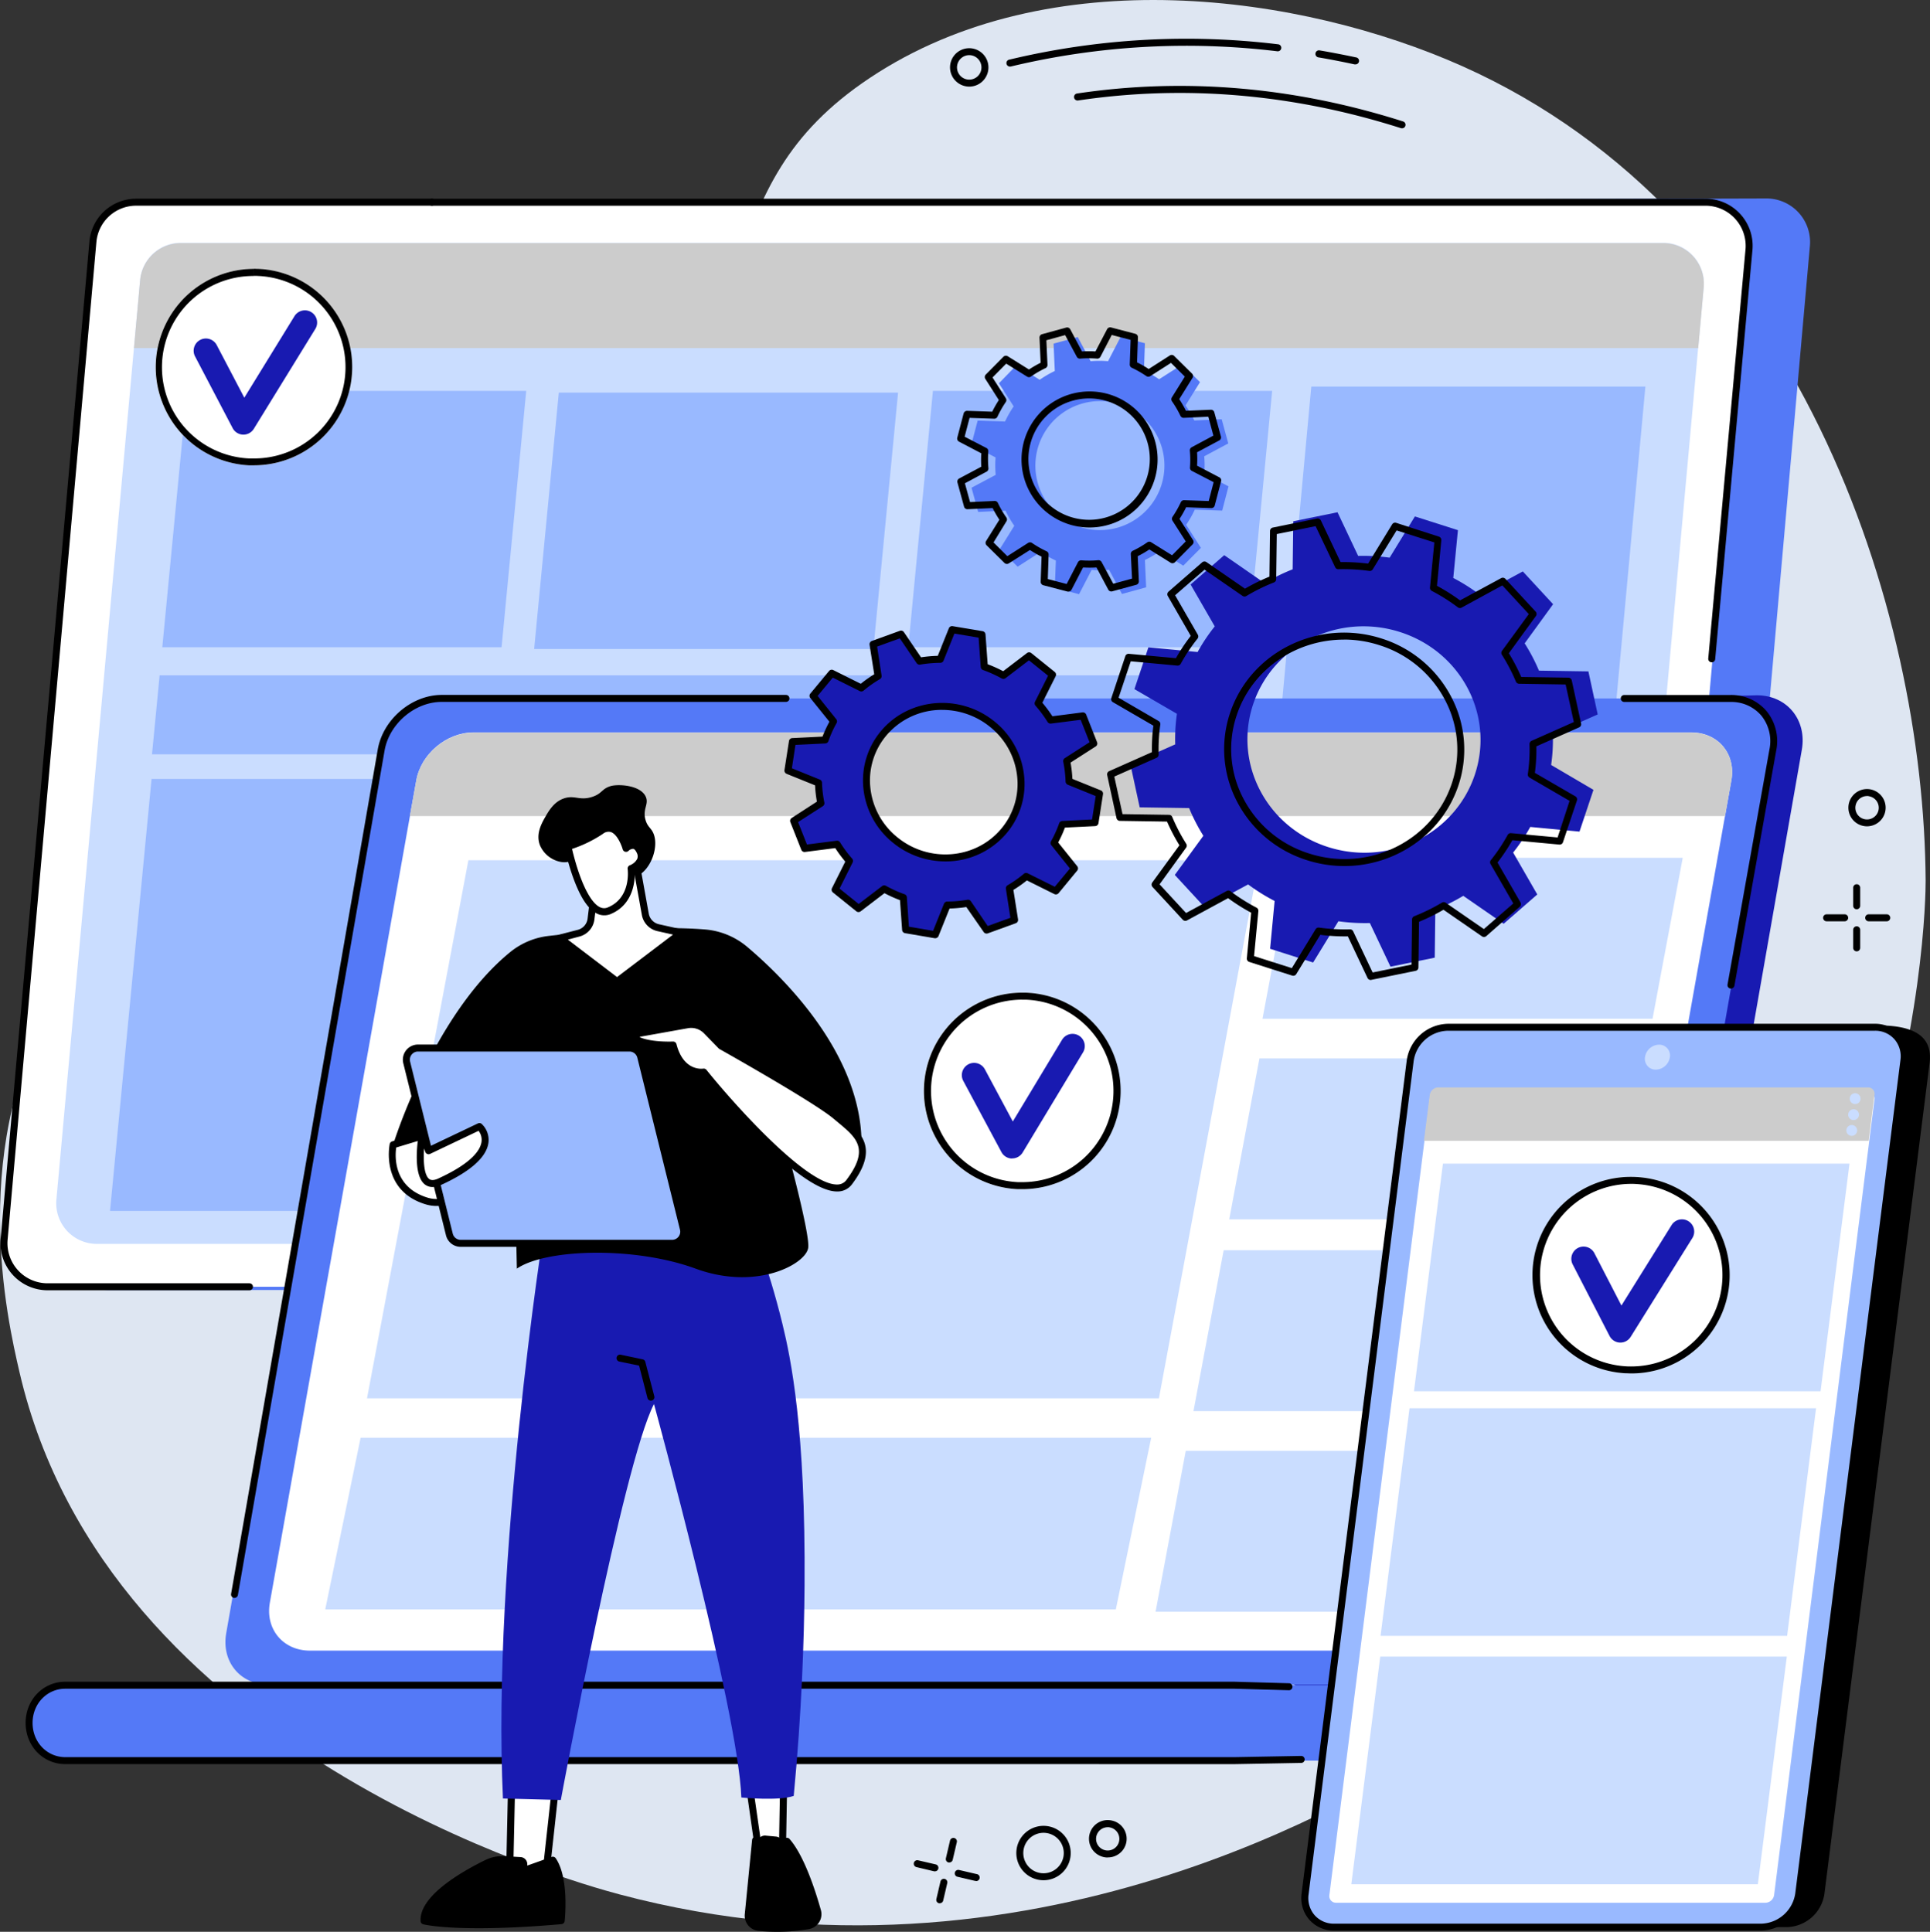 <svg xmlns="http://www.w3.org/2000/svg" viewBox="0 0 828.87 829.78"><rect x="0" y="0" width="828.87" height="829.78" fill="#333333" stroke="none"/><g id="Layer_2" data-name="Layer 2"><g id="Illustration"><g id="Cross-platform_development" data-name="Cross-platform development"><path d="M617,751.34C824.28,621.77,827.07,388.89,827,378.22,826.27,261.53,772.7,93,627.94,28.39c-68.61-30.6-177.07-46.45-254.39,5.09C301.35,81.6,332.64,137.6,253,233.71,161.24,344.4,87.46,329.45,26,426.13-14.68,490,3.24,567.27,8.38,589.43,46.07,752,243.87,807.81,266.06,813.71,442.18,860.56,587.14,770,617,751.34Z" fill="#dee6f2"/><path d="M211.55,86.85l547.08-1.6a18.73,18.73,0,0,1,18.66,20.4L739,537.12a18.73,18.73,0,0,1-18.66,17.08l-673.89-.1c-11,0-19.75-10.42-18.77-21.38L66,103.92c.86-9.66,8.65-18.12,18.35-18.12l127.22,1Z" fill="#5479f7"/><path d="M185.47,86.85h547a18.73,18.73,0,0,1,18.66,20.39L713,535.64a18.74,18.74,0,0,1-18.66,17.08H20.44a18.74,18.74,0,0,1-18.67-20.4l38.12-428.4A18.74,18.74,0,0,1,58.55,86.85Z" fill="#fff"/><path d="M107.13,554.22H20.44a20.25,20.25,0,0,1-20.16-22L38.4,103.79A20.13,20.13,0,0,1,58.55,85.35H185.47a1.5,1.5,0,0,1,0,3H58.55a17.13,17.13,0,0,0-17.16,15.71L3.27,532.46a17.23,17.23,0,0,0,17.17,18.76h86.69a1.5,1.5,0,0,1,0,3Z"/><path d="M735.1,284.49H735a1.51,1.51,0,0,1-1.36-1.63l16-175.74a17.25,17.25,0,0,0-17.17-18.76h-547a1.5,1.5,0,0,1,0-3h547a20.22,20.22,0,0,1,20.15,22l-16,175.74A1.5,1.5,0,0,1,735.1,284.49Z"/><path d="M197.63,104.3H714.08a17.45,17.45,0,0,1,17.62,18.82l-36,395.42a17.53,17.53,0,0,1-17.62,15.76H41.82A17.45,17.45,0,0,1,24.2,515.47l36-395.41A17.53,17.53,0,0,1,77.81,104.3Z" fill="#caddff"/><path d="M729.33,149.5l2.37-26.19a17.5,17.5,0,0,0-17.62-18.88H77.81a17.58,17.58,0,0,0-17.62,15.82L57.53,149.5Z" fill="#ccc"/><polygon points="215.41 278.01 69.7 278.01 80.3 167.89 226 167.89 215.41 278.01" fill="#99b9ff"/><polygon points="375.1 278.77 229.4 278.77 239.99 168.64 385.69 168.64 375.1 278.77" fill="#99b9ff"/><polygon points="535.77 278.01 390.07 278.01 400.66 167.89 546.36 167.89 535.77 278.01" fill="#99b9ff"/><polygon points="513.32 520.14 47.25 520.14 65.09 334.6 531.17 334.6 513.32 520.14" fill="#99b9ff"/><polygon points="531.36 324.02 65.28 324.02 68.55 290.08 534.62 290.08 531.36 324.02" fill="#99b9ff"/><polygon points="673.76 521.05 530.28 521.05 563.16 166.05 706.64 166.05 673.76 521.05" fill="#99b9ff"/><path d="M535.38,707.33c-12.77-10.44-26.19-20.17-39.92-29.45-27.88-18.84-57.25-35.68-86.95-52-15.62-8.58-31.83-16.35-47.84-24.34s-32.26-16-48.41-23.95Q290.12,566.67,268,555.73c-33.49-113.22-69.86-241.58-62.64-241.58l549.13-15.5c12.93,0,21.6,10.51,19.33,23.44L707.28,701.52C705,714.45,692.65,725,679.72,725H557.52C550.32,718.89,542.67,713.28,535.38,707.33Z" fill="#181ab1"/><path d="M189.69,300H743.11c12.21,0,20.38,9.91,18.23,22.12L694.8,701.52c-2.14,12.21-13.78,22.12-26,22.12H115.39c-12.22,0-20.38-9.91-18.24-22.12l66.54-379.43C165.84,309.88,177.48,300,189.69,300Z" fill="#5479f7"/><path d="M743.4,424.62a1.18,1.18,0,0,1-.26,0,1.5,1.5,0,0,1-1.22-1.74l18-101a17.45,17.45,0,0,0-3.51-14.53,16.88,16.88,0,0,0-13.25-5.83H697.57a1.5,1.5,0,0,1,0-3h45.54a19.86,19.86,0,0,1,15.55,6.9,20.38,20.38,0,0,1,4.16,17l-17.94,101A1.5,1.5,0,0,1,743.4,424.62Z"/><path d="M100.73,686.36a1.18,1.18,0,0,1-.26,0,1.5,1.5,0,0,1-1.22-1.73l63-362.78c2.26-12.88,14.58-23.36,27.47-23.36H337.54a1.5,1.5,0,0,1,0,3H189.69c-11.5,0-22.5,9.37-24.52,20.88l-63,362.77A1.5,1.5,0,0,1,100.73,686.36Z"/><path d="M28.05,723.86h643.6c8.58,0,15.55,7.09,15.55,16.2s-7,16.19-15.55,16.19H28.05c-8.59,0-15.56-7.07-15.56-16.19S19.46,723.86,28.05,723.86Z" fill="#5479f7"/><path d="M452.56,757.75H28.05C18.49,757.75,11,750,11,740.06s7.5-17.7,17.06-17.7H530.23l23.33.66a1.5,1.5,0,0,1,0,3h0l-23.29-.65H28.05c-7.88,0-14.06,6.45-14.06,14.7s6.18,14.69,14.06,14.69H530.23l28.58-.52h0a1.5,1.5,0,0,1,1.5,1.48,1.48,1.48,0,0,1-1.47,1.52l-28.6.52Z"/><path d="M203.33,314.6h523c11.54,0,19.26,9.22,17.23,20.59L680.7,688.42c-2,11.37-13,20.59-24.57,20.59h-523c-11.54,0-19.26-9.22-17.24-20.59l62.89-353.23C180.79,323.82,191.79,314.6,203.33,314.6Z" fill="#fff"/><path d="M740.86,350.54l2.73-15.31c2-11.37-5.69-20.56-17.23-20.56h-523c-11.54,0-22.54,9.19-24.57,20.56L176,350.54Z" fill="#ccc"/><polygon points="497.72 600.63 157.62 600.63 201.16 369.5 540.76 369.5 497.72 600.63" fill="#caddff"/><polygon points="479.21 691.3 139.68 691.3 154.87 617.57 494.4 617.57 479.21 691.3" fill="#caddff"/><polygon points="709.71 437.59 542.2 437.59 555.18 368.47 722.68 368.47 709.71 437.59" fill="#caddff"/><polygon points="695.42 523.75 527.91 523.75 540.89 454.63 708.39 454.63 695.42 523.75" fill="#caddff"/><polygon points="680.07 606.13 512.56 606.13 525.53 537.01 693.04 537.01 680.07 606.13" fill="#caddff"/><polygon points="663.78 692.3 496.28 692.3 509.25 623.17 676.75 623.17 663.78 692.3" fill="#caddff"/><path d="M767.41,827.77H584a12.31,12.31,0,0,1-12.51-14.26l45.16-356.77a16.71,16.71,0,0,1,16.12-14.27l174.2-2c20,0,22.71,8.42,21.71,16.3L783.53,813.51A16.7,16.7,0,0,1,767.41,827.77Z"/><path d="M756.38,827.77H573a12.34,12.34,0,0,1-12.5-14.31l45.16-357.9a16.71,16.71,0,0,1,16.11-14.31H805.15a12.35,12.35,0,0,1,12.51,14.31l-45.17,357.9A16.71,16.71,0,0,1,756.38,827.77Z" fill="#99b9ff"/><path d="M711.15,459.45a4.62,4.62,0,0,1-4.68-5.36,6.25,6.25,0,0,1,6-5.36,4.63,4.63,0,0,1,4.69,5.36A6.27,6.27,0,0,1,711.15,459.45Z" fill="#caddff"/><path d="M570.92,814,614,472.22a3.86,3.86,0,0,1,3.72-3.31H802.15a2.85,2.85,0,0,1,2.89,3.31L761.92,814a3.86,3.86,0,0,1-3.72,3.3H573.8A2.85,2.85,0,0,1,570.92,814Z" fill="#fff"/><path d="M802.54,490l2.5-19.7a2.78,2.78,0,0,0-2.89-3.22H617.76a3.78,3.78,0,0,0-3.72,3.22l-2.5,19.7Z" fill="#ccc"/><circle cx="796.72" cy="471.91" r="2.33" fill="#caddff"/><circle cx="796.05" cy="478.79" r="2.33" fill="#caddff"/><circle cx="795.27" cy="485.56" r="2.33" fill="#caddff"/><polygon points="781.87 597.6 607.26 597.6 619.69 499.81 794.3 499.81 781.87 597.6" fill="#caddff"/><polygon points="767.51 702.67 592.9 702.67 605.34 604.89 779.94 604.89 767.51 702.67" fill="#caddff"/><polygon points="754.94 809.35 580.34 809.35 592.77 711.57 767.38 711.57 754.94 809.35" fill="#caddff"/><path d="M756.38,829.27H573a14,14,0,0,1-10.68-4.66A14.15,14.15,0,0,1,559,813.28l45.16-357.91a18.28,18.28,0,0,1,17.6-15.62H805.15a14,14,0,0,1,10.68,4.66,14.16,14.16,0,0,1,3.31,11.34L774,813.65A18.27,18.27,0,0,1,756.38,829.27ZM581.28,648.54l1.48.19L562,813.65a11.22,11.22,0,0,0,2.59,9,11,11,0,0,0,8.43,3.64H756.38a15.21,15.21,0,0,0,14.63-13l45.16-357.91a11.22,11.22,0,0,0-2.59-9,11,11,0,0,0-8.43-3.64H621.74a15.19,15.19,0,0,0-14.62,13l-24.36,193Z"/><polygon points="321.63 765.67 326.16 797.46 335.96 797.46 336.51 766.2 321.63 765.67" fill="#fff"/><path d="M336,799h-9.8a1.51,1.51,0,0,1-1.49-1.29l-4.52-31.79a1.48,1.48,0,0,1,.36-1.21,1.52,1.52,0,0,1,1.17-.5l14.88.53a1.49,1.49,0,0,1,1.45,1.52l-.55,31.27A1.49,1.49,0,0,1,336,799Zm-8.5-3h7l.49-28.32-11.61-.41Z"/><path d="M325.77,827.86a78.49,78.49,0,0,0,21.31-.72,5,5,0,0,0,4-6.29c-2.24-8-7.08-23.08-13.16-30l-1.33,3.88-2.13-3.54a1.75,1.75,0,0,0-1.36-.86l-4.41-.41a1.77,1.77,0,0,0-1.92,1.46l-.59,3.35-1.68-4.32-3.14,31.94A5,5,0,0,0,325.77,827.86Z"/><path d="M333.78,829.78a78.46,78.46,0,0,1-8.17-.43,6.52,6.52,0,0,1-5.76-7.11L323,790.31a1.5,1.5,0,0,1,2.85-.49,3.28,3.28,0,0,1,3-1.35l4.41.41a3.26,3.26,0,0,1,2.51,1.58l.46.77.29-.83a1.5,1.5,0,0,1,2.54-.51c6.24,7.06,11.13,22.17,13.48,30.56a6.5,6.5,0,0,1-5.17,8.17A80.1,80.1,0,0,1,333.78,829.78Zm-8.35-33.7-2.6,26.46a3.51,3.51,0,0,0,3.1,3.83h0a77.18,77.18,0,0,0,20.89-.7,3.51,3.51,0,0,0,2.8-4.41c-2.07-7.36-6.12-20-11.2-27.27l-.43,1.27a1.5,1.5,0,0,1-2.71.28L333.16,792a.3.3,0,0,0-.22-.14l-4.41-.41a.26.26,0,0,0-.3.23l-.59,3.35a1.5,1.5,0,0,1-1.33,1.23A1.48,1.48,0,0,1,325.43,796.08Z"/><path d="M336.91,824.35A55.46,55.46,0,0,1,324.57,823a1.5,1.5,0,0,1,.73-2.91c.11,0,11.51,2.8,22.17,0a1.51,1.51,0,1,1,.77,2.91A45.05,45.05,0,0,1,336.91,824.35Z"/><path d="M340.86,811.92H330.35a1.5,1.5,0,0,1,0-3h10.51a1.5,1.5,0,0,1,0,3Z"/><polygon points="238.47 768.51 234.4 805.56 218.81 808.83 219.76 765.38 238.47 768.51" fill="#fff"/><path d="M218.81,810.33a1.48,1.48,0,0,1-1-.35,1.5,1.5,0,0,1-.54-1.19l.95-43.44A1.49,1.49,0,0,1,220,763.9L238.72,767a1.5,1.5,0,0,1,1.24,1.64l-4.07,37.06a1.51,1.51,0,0,1-1.19,1.3l-15.58,3.26A1.15,1.15,0,0,1,218.81,810.33Zm2.41-43.18L220.35,807,233,804.32l3.81-34.57Z"/><path d="M241,825s2-17.83-3.59-26l-12.46,4.44v-2.67a1.57,1.57,0,0,0-1.4-1.61l-7-.39a15,15,0,0,0-7.55,1.55c-8.33,4.09-27.5,14.65-26.89,24.77C182.13,825.11,197.22,828.85,241,825Z"/><path d="M205.61,828.25c-16.77,0-23.44-1.58-23.85-1.69a1.49,1.49,0,0,1-1.13-1.36c-.64-10.63,17.1-21,27.73-26.21a16.66,16.66,0,0,1,8.29-1.7l7,.4a3.05,3.05,0,0,1,2.81,3.1v.54l10.46-3.72a1.5,1.5,0,0,1,1.74.56c5.83,8.5,3.93,26.23,3.85,27a1.5,1.5,0,0,1-1.36,1.32C226.1,827.81,214.45,828.25,205.61,828.25Zm-22-4.37c4.24.72,20.48,2.77,55.93-.28.3-3.88.89-16.08-2.84-22.76l-11.33,4a1.52,1.52,0,0,1-1.37-.19,1.48,1.48,0,0,1-.63-1.22v-2.67a.2.2,0,0,0,0-.13l-6.89-.38a13.7,13.7,0,0,0-6.8,1.4C194,809.42,184.4,817.61,183.66,823.88ZM241,825h0Z"/><path d="M219.74,822.75a187,187,0,0,1-33.1-2.87,1.5,1.5,0,0,1,.6-2.94,183.93,183.93,0,0,0,50.9,1.8,1.5,1.5,0,1,1,.35,3A163.83,163.83,0,0,1,219.74,822.75Z"/><path d="M204.92,813.34a1.48,1.48,0,0,1-1.22-.62,1.5,1.5,0,0,1,.34-2.09l12-8.64a1.5,1.5,0,0,1,1.75,2.44l-12,8.63A1.48,1.48,0,0,1,204.92,813.34Z"/><path d="M233.61,528.09S211.25,670.22,216,772.52l24.86.64s26.66-144.26,40-170.07c0,0,36.13,131.53,37.53,169,0,0,16.08,1.61,22.49-.69,3.44-36.13,4.48-66.87,4.65-90.35.49-67.19-5.93-97.71-9.45-112.19-3.23-13.3-6.7-24.1-9.23-31.41l-8.46-24.13Z" fill="#181ab1"/><path d="M279.52,601.62a1.49,1.49,0,0,1-1.45-1.13l-3.6-13.9-8.59-1.78a1.5,1.5,0,0,1,.61-2.93l9.5,2a1.49,1.49,0,0,1,1.15,1.09L281,599.74a1.5,1.5,0,0,1-1.07,1.83A1.73,1.73,0,0,1,279.52,601.62Z"/><path d="M235.8,402c14.54-1.64,45.32-4.56,67-2.76a32.12,32.12,0,0,1,18.08,7.46c15.37,13,48.69,45.53,49.13,84l-34.13-4.95s12,43.18,11.23,50.12-21.95,18.75-48.37,9.06-64.45-8.5-76.76,0l-1.19-53.27H168.84s17.17-55.88,50.48-82.86A31.83,31.83,0,0,1,235.8,402Z"/><path d="M168.84,491.73s-4.07,18.57,14.4,24.15,36-28,36-28l-12.86-7.45Z" fill="#fff"/><path d="M187.49,518a16.23,16.23,0,0,1-4.68-.69c-19.57-5.91-15.48-25.71-15.44-25.91a1.52,1.52,0,0,1,1-1.12L206,479a1.5,1.5,0,0,1,1.19.14L220,486.54a1.5,1.5,0,0,1,.58,2C219.9,489.84,205,518,187.49,518ZM170.16,492.9c-.52,3.56-1.4,17,13.52,21.55,15.11,4.56,30.18-20.12,33.55-26.05l-11-6.39Z"/><path d="M288.63,534.06H197.85a5,5,0,0,1-4.86-3.8l-18.32-73.88a5,5,0,0,1,4.86-6.21H270.3a5,5,0,0,1,4.86,3.8l18.33,73.88A5,5,0,0,1,288.63,534.06Z" fill="#99b9ff"/><path d="M288.63,535.56H197.85a6.49,6.49,0,0,1-6.31-4.93l-18.33-73.89a6.5,6.5,0,0,1,6.32-8.07H270.3a6.5,6.5,0,0,1,6.32,4.94l18.32,73.88a6.5,6.5,0,0,1-6.31,8.07Zm-109.1-83.89a3.5,3.5,0,0,0-3.4,4.35l18.32,73.88a3.5,3.5,0,0,0,3.4,2.66h90.78a3.5,3.5,0,0,0,3.4-4.34l-18.32-73.89a3.5,3.5,0,0,0-3.41-2.66Z"/><path d="M181.41,486.9l2.66,7.39L205.9,483.9s12,10.39-17.09,23.71C176.69,513.16,181.41,486.9,181.41,486.9Z" fill="#fff"/><path d="M185.78,509.87a5.3,5.3,0,0,1-3.31-1.1c-5.56-4.31-2.87-20.33-2.54-22.14a1.5,1.5,0,0,1,1.35-1.23,1.52,1.52,0,0,1,1.54,1l2.1,5.83,20.33-9.68a1.5,1.5,0,0,1,1.63.22,9.45,9.45,0,0,1,2.88,8.16c-.89,6.21-7.73,12.28-20.33,18.05A8.8,8.8,0,0,1,185.78,509.87Zm-3.65-16.54c-.38,5.47,0,11.35,2.17,13.07.33.25,1.32,1,3.88-.16,14.46-6.62,18.1-12.21,18.61-15.74a6.35,6.35,0,0,0-1.25-4.77l-20.82,9.91a1.49,1.49,0,0,1-2.06-.84Z"/><path d="M309.8,449.28s40.8,22.91,49.22,30.1,17.54,12.65,5.68,28.38-62.46-47.27-62.46-47.27-9.71,1.61-13.1-11.62c0,0-16.41.58-17-4.57l23.14-4.13a9.14,9.14,0,0,1,8.18,2.62Z" fill="#fff"/><path d="M359.45,511.78c-16.89,0-53-43.77-57.89-49.74-2.64,0-10.29-.81-13.56-11.64-5.11.07-16.71-.36-17.36-5.92a1.5,1.5,0,0,1,1.23-1.65L295,438.69a10.69,10.69,0,0,1,9.52,3.05l6.19,6.34c3.38,1.9,41,23.13,49.27,30.16l1.94,1.63c7.76,6.46,15.77,13.14,4,28.79a7.65,7.65,0,0,1-6.3,3.12ZM302.24,459a1.51,1.51,0,0,1,1.17.56c11,13.73,42.51,49.23,56,49.23h.12a4.76,4.76,0,0,0,3.95-1.92c10.09-13.37,4.39-18.12-3.49-24.68l-2-1.66c-8.21-7-48.57-29.7-49-29.93a1.7,1.7,0,0,1-.34-.26l-6.34-6.5a7.67,7.67,0,0,0-6.84-2.19l-20.85,3.73c2.46,1.44,8.74,2.2,14.39,2a1.51,1.51,0,0,1,1.51,1.13c3,11.66,11.08,10.56,11.42,10.51Z"/><path d="M252.22,375.39c-.74,1.28.78,3.76.8,3.76s-.73-7.27-4.78-9.1c-2.34-1.07-3.56.71-7.05.23a12.11,12.11,0,0,1-9.32-7.28c-1.85-4.86.81-9.48,2.49-12.4s3.8-6.13,7.49-7.53c4.82-1.82,6.83,1,12.34-.74,4.48-1.39,4.15-3.55,8.14-4.69,3.33-.94,12.91-.4,15.05,4.69,1.36,3.23-1.57,5.2-.11,10,.88,2.87,2.26,3.23,3.27,5.45,2.5,5.5-.63,15.18-6.6,18.42C265.85,380.59,254,372.37,252.22,375.39Z"/><path d="M255.68,379.29l-1.88,15.45a7.22,7.22,0,0,1-5.35,6.11l-7.94,2.07L265,421.58l27.53-20.88-9.87-2.21a7.23,7.23,0,0,1-5.54-5.77L273,370Z" fill="#fff"/><path d="M265,423.08a1.54,1.54,0,0,1-.91-.31L239.6,404.12a1.48,1.48,0,0,1-.56-1.49,1.5,1.5,0,0,1,1.09-1.16l8-2.07a5.69,5.69,0,0,0,4.23-4.84l1.88-15.45A1.49,1.49,0,0,1,255,378l17.34-9.33a1.5,1.5,0,0,1,2.19,1.06l4.1,22.76A5.72,5.72,0,0,0,283,397l9.87,2.2a1.51,1.51,0,0,1,1.14,1.15,1.47,1.47,0,0,1-.56,1.51l-27.52,20.88A1.54,1.54,0,0,1,265,423.08ZM243.87,403.6,265,419.69l24.05-18.24-6.72-1.5a8.68,8.68,0,0,1-6.68-7l-3.74-20.73-14.83,8-1.79,14.68a8.67,8.67,0,0,1-6.46,7.38Z"/><path d="M271.05,373.1s6.1-2.3,3.81-7.34-6-1.32-6-1.32-3.47-12.41-10.75-7.52a51.31,51.31,0,0,1-14.18,6.68s2.57,12.5,7.17,20.81c2.78,5,6.3,8.51,10.45,6.82,11.35-4.61,9.52-18.13,9.52-18.13Z" fill="#fff"/><path d="M259.44,393.16c-2.78,0-6.21-1.78-9.67-8-4.66-8.42-7.22-20.72-7.33-21.24a1.5,1.5,0,0,1,1.1-1.75,50.68,50.68,0,0,0,13.71-6.47,6.61,6.61,0,0,1,6.18-1c3.26,1.2,5.25,5.06,6.19,7.46a4.72,4.72,0,0,1,2.84-.42c1.58.28,2.85,1.45,3.76,3.45a6.13,6.13,0,0,1,.22,5,8.36,8.36,0,0,1-3.82,3.9c.16,3.53-.24,14.42-10.53,18.6A7,7,0,0,1,259.44,393.16Zm-13.76-28.52c.8,3.41,3.14,12.6,6.71,19,2.9,5.23,5.78,7.3,8.57,6.16,10.12-4.11,8.67-16,8.6-16.54a1.51,1.51,0,0,1,.95-1.6h0a6.09,6.09,0,0,0,3.16-2.73,3.14,3.14,0,0,0-.18-2.59c-.33-.72-.87-1.61-1.56-1.74a2.94,2.94,0,0,0-2,.87,1.5,1.5,0,0,1-2.5-.66c-.48-1.72-2.32-6.4-5-7.39a3.73,3.73,0,0,0-3.45.71A54.77,54.77,0,0,1,245.68,364.64Z"/><circle cx="108.98" cy="157.71" r="42.21" transform="translate(-16.95 13.17) rotate(-6.42)" fill="#fff"/><path d="M108.94,115.49v3h0c.66,0,1.33,0,2,.05A39.21,39.21,0,0,1,109,196.92c-.66,0-1.33,0-2,0a39.21,39.21,0,0,1,1.93-78.38v-3Zm0,0a42.22,42.22,0,0,0-2.08,84.38c.72,0,1.44,0,2.15,0a42.21,42.21,0,0,0,2.09-84.37c-.73,0-1.44-.06-2.16-.06Z"/><path d="M104.3,186.69a5.23,5.23,0,0,1-4.39-2.81l-16.09-30.7a5.25,5.25,0,1,1,9.3-4.87l11.8,22.52,21.48-34.91a5.25,5.25,0,1,1,8.94,5.5L109,184.2a5.24,5.24,0,0,1-4.65,2.49Z" fill="#181ab1"/><circle cx="700.49" cy="547.73" r="42.21" transform="translate(-94.71 149.8) rotate(-11.44)" fill="#fff"/><path d="M700.45,505.51v3h0c.75,0,1.5,0,2.25.07a39.21,39.21,0,0,1-2.17,78.36c-.75,0-1.51,0-2.26-.06a39.22,39.22,0,0,1,2.18-78.37v-3Zm0,0a42.21,42.21,0,0,0-2.35,84.36c.81,0,1.62.07,2.43.07a42.21,42.21,0,0,0,2.34-84.36c-.81-.05-1.62-.07-2.42-.07Z"/><path d="M695.62,576.68a5.25,5.25,0,0,1-4.37-2.84L675.36,543a5.25,5.25,0,0,1,9.33-4.81l11.66,22.59L718,526.05a5.26,5.26,0,0,1,8.92,5.56l-26.59,42.6a5.23,5.23,0,0,1-4.67,2.47Z" fill="#181ab1"/><circle cx="438.91" cy="468.61" r="42.21" transform="translate(-49.65 52.02) rotate(-6.42)" fill="#fff"/><path d="M438.88,426.39v3c.55,0,1.1,0,1.65,0a39.21,39.21,0,0,1-1.59,78.39c-.54,0-1.1,0-1.64,0a39.22,39.22,0,0,1,1.58-78.4v-3Zm0,0a42.22,42.22,0,0,0-1.7,84.4l1.76,0a42.21,42.21,0,0,0,1.71-84.39c-.59,0-1.18,0-1.77,0Z"/><path d="M434.49,497.63a5.27,5.27,0,0,1-4.41-2.77l-16.37-30.55a5.25,5.25,0,0,1,9.26-5l12,22.41,21.15-35.1a5.25,5.25,0,1,1,9,5.42l-25.92,43a5.26,5.26,0,0,1-4.64,2.54Z" fill="#181ab1"/><path d="M452.64,362.09a51,51,0,0,0,3.61-8l14-.68L472.22,341l-13.12-5.3a53,53,0,0,0-1-8.77l11.67-7.49-4.7-11.88-13.9,1.78a53.74,53.74,0,0,0-5.34-7.19L452,289.82l-10.07-8.11-11,8.39a56,56,0,0,0-8.23-3.72l-1-13.78L409,270.43l-5.13,12.76a54.25,54.25,0,0,0-8.91.79L387,272.37l-12,4.35,2.11,13.68a51.67,51.67,0,0,0-7.22,5.08l-12.67-6.3-8,9.7,8.79,11a51,51,0,0,0-3.62,8l-14,.69L338.42,331l13.12,5.3a51.88,51.88,0,0,0,1,8.77l-11.66,7.49,4.69,11.87,13.9-1.78a54.05,54.05,0,0,0,5.34,7.2l-6.15,12.29,10.06,8.11,11-8.39a55.93,55.93,0,0,0,8.22,3.72l1,13.78,12.75,2.16,5.12-12.75a55.38,55.38,0,0,0,8.92-.79l7.89,11.61,12-4.35-2.11-13.68a50.92,50.92,0,0,0,7.22-5.09l12.66,6.31,8.05-9.71Zm-21.4-5.24c-11.44,13.8-32.33,15.64-46.64,4.11S368,328.9,379.4,315.1,411.72,299.46,426,311,442.68,343.05,431.24,356.85Z" fill="#181ab1"/><path d="M401.68,403a1.14,1.14,0,0,1-.26,0l-12.74-2.17a1.5,1.5,0,0,1-1.25-1.37l-.92-12.81a57.41,57.41,0,0,1-6.66-3l-10.22,7.8a1.52,1.52,0,0,1-1.86,0l-10.06-8.11a1.51,1.51,0,0,1-.41-1.84l5.71-11.4a55.1,55.1,0,0,1-4.3-5.81l-13,1.66a1.5,1.5,0,0,1-1.58-.93l-4.7-11.88a1.49,1.49,0,0,1,.59-1.81l10.81-7a53.48,53.48,0,0,1-.79-7l-12.22-4.94a1.51,1.51,0,0,1-.92-1.63l1.94-12.46a1.48,1.48,0,0,1,1.4-1.26l13-.64A53.45,53.45,0,0,1,356.2,310L348,299.82a1.49,1.49,0,0,1,0-1.89l8.05-9.71a1.49,1.49,0,0,1,1.82-.39l11.8,5.88a52.58,52.58,0,0,1,5.78-4.08l-2-12.68a1.5,1.5,0,0,1,1-1.64l12-4.35a1.49,1.49,0,0,1,1.75.57l7.35,10.81a56,56,0,0,1,7.19-.63l4.76-11.84a1.48,1.48,0,0,1,1.64-.91L422,271.12a1.5,1.5,0,0,1,1.24,1.37l.93,12.82a56.5,56.5,0,0,1,6.66,3l10.22-7.8a1.5,1.5,0,0,1,1.85,0l10.07,8.11a1.49,1.49,0,0,1,.4,1.84l-5.71,11.39a57.36,57.36,0,0,1,4.31,5.81L464.88,306a1.51,1.51,0,0,1,1.59.93l4.69,11.88a1.49,1.49,0,0,1-.58,1.81l-10.81,6.94a55.6,55.6,0,0,1,.79,7l12.22,4.94a1.51,1.51,0,0,1,.92,1.62l-1.94,12.46a1.51,1.51,0,0,1-1.41,1.27l-13,.63a49.94,49.94,0,0,1-2.89,6.39l8.17,10.19a1.49,1.49,0,0,1,0,1.89l-8,9.71a1.52,1.52,0,0,1-1.83.38l-11.79-5.87a53.1,53.1,0,0,1-5.79,4.08l2,12.68a1.5,1.5,0,0,1-1,1.64l-12,4.35a1.5,1.5,0,0,1-1.75-.57L415,389.6a55.67,55.67,0,0,1-7.19.64l-4.75,11.83A1.49,1.49,0,0,1,401.68,403Zm-11.34-4.95,10.39,1.77,4.68-11.63a1.49,1.49,0,0,1,1.38-.94,53.33,53.33,0,0,0,8.67-.77,1.5,1.5,0,0,1,1.5.64l7.23,10.64,9.75-3.53L432,381.78a1.52,1.52,0,0,1,.73-1.53,50.58,50.58,0,0,0,7-4.94,1.49,1.49,0,0,1,1.63-.19L453,380.9l6.51-7.85-8-10a1.48,1.48,0,0,1-.14-1.67,50.6,50.6,0,0,0,3.51-7.75,1.49,1.49,0,0,1,1.34-1L469,352l1.57-10.07-12-4.86a1.51,1.51,0,0,1-.94-1.35,51,51,0,0,0-1-8.52,1.51,1.51,0,0,1,.66-1.55l10.63-6.83-3.81-9.64-12.75,1.63a1.5,1.5,0,0,1-1.46-.7,53.65,53.65,0,0,0-5.19-7,1.49,1.49,0,0,1-.22-1.66l5.62-11.2-8.21-6.62-10.06,7.68a1.51,1.51,0,0,1-1.64.12,54.46,54.46,0,0,0-8-3.62,1.49,1.49,0,0,1-1-1.3l-.92-12.61-10.39-1.76-4.67,11.63a1.51,1.51,0,0,1-1.39.94,53.63,53.63,0,0,0-8.67.77,1.5,1.5,0,0,1-1.49-.64l-7.23-10.64-9.75,3.53,1.92,12.46a1.49,1.49,0,0,1-.73,1.53,50.16,50.16,0,0,0-7,4.93,1.5,1.5,0,0,1-1.63.2l-11.6-5.78-6.51,7.85,8,10a1.5,1.5,0,0,1,.14,1.67,48.75,48.75,0,0,0-3.51,7.75,1.49,1.49,0,0,1-1.34,1l-12.81.62L340.09,330l12,4.86a1.52,1.52,0,0,1,.94,1.35,50.75,50.75,0,0,0,1,8.51,1.5,1.5,0,0,1-.66,1.56l-10.62,6.83,3.81,9.64,12.74-1.63a1.49,1.49,0,0,1,1.47.69,53,53,0,0,0,5.19,7,1.49,1.49,0,0,1,.21,1.66l-5.61,11.21,8.21,6.61,10.06-7.68a1.52,1.52,0,0,1,1.64-.12,52.78,52.78,0,0,0,8,3.62,1.49,1.49,0,0,1,1,1.31ZM406,370a35.55,35.55,0,0,1-22.34-7.88,34.48,34.48,0,0,1-12.86-23.5,33,33,0,0,1,7.44-24.49c11.95-14.4,33.81-16.34,48.74-4.32a34.41,34.41,0,0,1,12.85,23.5,32.87,32.87,0,0,1-7.44,24.48A34.07,34.07,0,0,1,406,370Zm-1.37-65.08a31.12,31.12,0,0,0-24.08,11.13,29.9,29.9,0,0,0-6.76,22.27,31.48,31.48,0,0,0,11.75,21.46c13.66,11,33.64,9.25,44.54-3.9a29.91,29.91,0,0,0,6.77-22.27,31.48,31.48,0,0,0-11.75-21.46A32.58,32.58,0,0,0,404.63,304.93Z"/><path d="M666.16,328.58a75.57,75.57,0,0,0,.74-13.14l19.26-8.56-4-18.49-21.23-.32a79.34,79.34,0,0,0-6.14-11.73L667,259.53l-13-14.08-18.5,10a80.11,80.11,0,0,0-11.37-7.19l2-20.53-18.48-5.9-10.85,17.71a83.24,83.24,0,0,0-13.52-.76l-8.86-18.74-19,3.87-.26,20.63a82.23,82.23,0,0,0-12.06,5.93l-17.33-12-14.44,12.59,10.37,18a76.88,76.88,0,0,0-7.36,11l-21.14-2-6,17.94,18.25,10.6a76.5,76.5,0,0,0-.73,13.14l-19.26,8.55,4,18.49,21.23.32A79.34,79.34,0,0,0,516.81,359l-12.27,16.81,13,14.08,18.49-10A81.26,81.26,0,0,0,547.41,387l-1.95,20.53,18.48,5.9,10.85-17.71a83.24,83.24,0,0,0,13.52.76l8.86,18.74,19-3.87.26-20.63a82.12,82.12,0,0,0,12-5.93l17.34,12,14.44-12.59-10.37-18a78.4,78.4,0,0,0,7.36-11l21.14,2,6-17.94Zm-32.79,4.24c-8.54,25.52-36.77,39.41-63.06,31S529.65,328,538.19,302.48s36.77-39.41,63.06-31S641.91,307.31,633.37,332.82Z" fill="#181ab1"/><path d="M588.65,420.93a1.5,1.5,0,0,1-1.35-.86l-8.45-17.87a84.24,84.24,0,0,1-11.82-.66L556.7,418.41a1.5,1.5,0,0,1-1.73.65l-18.49-5.89a1.51,1.51,0,0,1-1-1.58l1.86-19.54a83,83,0,0,1-9.91-6.26l-17.65,9.57a1.5,1.5,0,0,1-1.81-.3l-13-14.08a1.5,1.5,0,0,1-.11-1.9l11.67-16a82.13,82.13,0,0,1-5.33-10.18l-20.26-.31a1.5,1.5,0,0,1-1.44-1.18l-4-18.49a1.51,1.51,0,0,1,.86-1.69l18.35-8.15a78,78,0,0,1,.63-11.38l-17.38-10.09a1.48,1.48,0,0,1-.67-1.77l6-18a1.48,1.48,0,0,1,1.56-1l20.17,1.87a78.81,78.81,0,0,1,6.38-9.57l-9.87-17.13a1.51,1.51,0,0,1,.32-1.88l14.45-12.59a1.49,1.49,0,0,1,1.83-.1l16.55,11.42a85.21,85.21,0,0,1,10.5-5.17l.25-19.63a1.5,1.5,0,0,1,1.2-1.45l19-3.87a1.5,1.5,0,0,1,1.65.83l8.45,17.87a84,84,0,0,1,11.81.66l10.34-16.88a1.49,1.49,0,0,1,1.73-.64L618,230.52a1.51,1.51,0,0,1,1,1.57l-1.87,19.54a83.91,83.91,0,0,1,9.91,6.26l17.65-9.56a1.51,1.51,0,0,1,1.82.3l13,14.08a1.51,1.51,0,0,1,.11,1.9L648,280.6a79.39,79.39,0,0,1,5.32,10.18l20.26.3a1.49,1.49,0,0,1,1.44,1.18l4,18.49a1.48,1.48,0,0,1-.85,1.69l-18.35,8.15a76.65,76.65,0,0,1-.64,11.38l17.39,10.09a1.52,1.52,0,0,1,.67,1.78l-6,17.94a1.5,1.5,0,0,1-1.56,1l-20.17-1.88a78.93,78.93,0,0,1-6.38,9.58l9.86,17.12a1.5,1.5,0,0,1-.31,1.88L638.3,402.1a1.5,1.5,0,0,1-1.84.1l-16.54-11.43a83.12,83.12,0,0,1-10.5,5.17l-.26,19.64A1.49,1.49,0,0,1,608,417l-19,3.87A1.53,1.53,0,0,1,588.65,420.93Zm-8.86-21.75a1.47,1.47,0,0,1,1.35.86l8.36,17.68,16.68-3.39.25-19.43a1.49,1.49,0,0,1,1-1.37,81.63,81.63,0,0,0,11.83-5.82,1.47,1.47,0,0,1,1.62.05l16.38,11.31,12.64-11-9.76-16.93a1.49,1.49,0,0,1,.13-1.69,75.29,75.29,0,0,0,7.21-10.81,1.49,1.49,0,0,1,1.46-.77l20,1.85L674.08,344l-17.19-10a1.48,1.48,0,0,1-.73-1.5,75.72,75.72,0,0,0,.72-12.88,1.5,1.5,0,0,1,.89-1.42l18.14-8.06-3.52-16.13-20-.31a1.51,1.51,0,0,1-1.36-.92,77.19,77.19,0,0,0-6-11.5,1.51,1.51,0,0,1,0-1.69l11.54-15.81-11.37-12.32L627.71,261a1.51,1.51,0,0,1-1.62-.12,79.82,79.82,0,0,0-11.16-7.05,1.51,1.51,0,0,1-.8-1.48L616,233l-16.21-5.17-10.23,16.7a1.52,1.52,0,0,1-1.48.71,81.6,81.6,0,0,0-13.28-.74,1.46,1.46,0,0,1-1.4-.86L565,226l-16.67,3.4-.25,19.42a1.52,1.52,0,0,1-1,1.38A80.23,80.23,0,0,0,535.3,256a1.51,1.51,0,0,1-1.62,0l-16.37-11.31-12.64,11,9.76,16.94a1.53,1.53,0,0,1-.13,1.69,76.19,76.19,0,0,0-7.22,10.81,1.52,1.52,0,0,1-1.45.77l-20-1.86-5.24,15.66,17.2,10a1.52,1.52,0,0,1,.73,1.51,73.73,73.73,0,0,0-.72,12.88,1.5,1.5,0,0,1-.89,1.42l-18.15,8.06,3.53,16.13,20,.3a1.5,1.5,0,0,1,1.36.92,76.9,76.9,0,0,0,6,11.51,1.49,1.49,0,0,1-.06,1.69L498,379.85l11.38,12.32,17.47-9.47a1.49,1.49,0,0,1,1.62.12,79.82,79.82,0,0,0,11.16,7.05,1.51,1.51,0,0,1,.8,1.47l-1.85,19.34,16.22,5.16L565,399.14a1.49,1.49,0,0,1,1.48-.7,81.6,81.6,0,0,0,13.28.74ZM577.37,372a52.59,52.59,0,0,1-16-2.5,51,51,0,0,1-30.29-25.55,48.68,48.68,0,0,1-2.8-37.73c8.78-26.24,37.92-40.59,64.93-32a51,51,0,0,1,30.28,25.56,48.61,48.61,0,0,1,2.81,37.72h0C619.21,358.57,599,372,577.37,372Zm-.23-97.26c-20.41,0-39.41,12.61-46,32.44a45.66,45.66,0,0,0,2.64,35.41,48,48,0,0,0,28.52,24.05c25.46,8.12,52.91-5.37,61.18-30.07h0a45.66,45.66,0,0,0-2.64-35.41,48,48,0,0,0-28.52-24.06A49.78,49.78,0,0,0,577.14,274.71ZM624.85,337h0Z"/><path d="M527.51,190.47l-2.84-10.38-11.75.53a44.78,44.78,0,0,0-3.78-6.48l6.22-10-7.65-7.57-9.91,6.33a45.94,45.94,0,0,0-6.51-3.71l.41-11.75-10.42-2.73-5.4,10.43a43.72,43.72,0,0,0-7.5,0l-5.53-10.38-10.38,2.84.53,11.75a44.78,44.78,0,0,0-6.48,3.78l-10-6.22L429,164.65l6.34,9.91a44.07,44.07,0,0,0-3.71,6.51l-11.76-.41-2.73,10.42,10.43,5.4a45.85,45.85,0,0,0,.05,7.5l-10.38,5.52,2.85,10.39,11.74-.54a44.36,44.36,0,0,0,3.78,6.49l-6.22,10,7.65,7.57,9.91-6.34a44.07,44.07,0,0,0,6.51,3.71L453,252.5l10.42,2.73,5.4-10.43a45.85,45.85,0,0,0,7.5-.05l5.53,10.38,10.38-2.85-.53-11.74a44.78,44.78,0,0,0,6.48-3.78l10,6.22,7.57-7.65-6.33-9.91a45.94,45.94,0,0,0,3.71-6.51l11.75.41,2.73-10.42-10.43-5.4a43.72,43.72,0,0,0,0-7.5Zm-47.82,36.25a27.71,27.71,0,1,1,19.41-34.05A27.72,27.72,0,0,1,479.69,226.72Z" fill="#5479f7"/><path d="M458.86,254.1a1.2,1.2,0,0,1-.38,0l-10.42-2.72a1.51,1.51,0,0,1-1.12-1.51l.38-10.77a45.69,45.69,0,0,1-5-2.85L433.24,242a1.48,1.48,0,0,1-1.86-.2l-7.66-7.57a1.48,1.48,0,0,1-.21-1.86l5.69-9.13a46.87,46.87,0,0,1-2.89-5l-10.77.49a1.48,1.48,0,0,1-1.51-1.1l-2.84-10.38a1.49,1.49,0,0,1,.74-1.72l9.51-5.06a44.35,44.35,0,0,1,0-5.76l-9.56-5a1.5,1.5,0,0,1-.76-1.71l2.73-10.41a1.51,1.51,0,0,1,1.5-1.12l10.78.37a45.48,45.48,0,0,1,2.84-5l-5.8-9.08a1.51,1.51,0,0,1,.19-1.87l7.57-7.65a1.5,1.5,0,0,1,1.86-.22l9.13,5.7a46.23,46.23,0,0,1,5-2.9l-.49-10.76a1.5,1.5,0,0,1,1.1-1.51l10.39-2.85a1.51,1.51,0,0,1,1.72.74l5.06,9.52a46.18,46.18,0,0,1,5.76,0l5-9.55a1.5,1.5,0,0,1,1.71-.76l10.42,2.73a1.5,1.5,0,0,1,1.12,1.5l-.38,10.77a46.41,46.41,0,0,1,5,2.85l9.08-5.81a1.5,1.5,0,0,1,1.86.2l7.66,7.57a1.48,1.48,0,0,1,.21,1.86l-5.69,9.13a46.87,46.87,0,0,1,2.89,5L520,176a1.47,1.47,0,0,1,1.51,1.1l2.84,10.38a1.49,1.49,0,0,1-.74,1.72l-9.51,5.07a46,46,0,0,1,0,5.75l9.56,5a1.5,1.5,0,0,1,.76,1.71l-2.73,10.41a1.49,1.49,0,0,1-1.5,1.12l-10.78-.37a45.48,45.48,0,0,1-2.84,5l5.8,9.08a1.51,1.51,0,0,1-.19,1.87l-7.57,7.65a1.5,1.5,0,0,1-1.86.22l-9.13-5.7a46.23,46.23,0,0,1-5,2.9l.49,10.76a1.52,1.52,0,0,1-1.1,1.52L477.68,254a1.5,1.5,0,0,1-1.72-.74l-5.06-9.51a48.17,48.17,0,0,1-5.76,0l-4.95,9.55A1.49,1.49,0,0,1,458.86,254.1ZM450,248.73l8.1,2.12,4.85-9.36a1.5,1.5,0,0,1,1.45-.81,42.86,42.86,0,0,0,7.25-.05,1.52,1.52,0,0,1,1.46.79l5,9.32,8.07-2.21L485.64,238a1.5,1.5,0,0,1,.85-1.42,43.14,43.14,0,0,0,6.27-3.65,1.48,1.48,0,0,1,1.65,0l8.95,5.58,5.88-5.95-5.69-8.9a1.5,1.5,0,0,1,0-1.65,43.49,43.49,0,0,0,3.58-6.3,1.5,1.5,0,0,1,1.42-.86l10.55.36,2.12-8.09-9.36-4.85a1.5,1.5,0,0,1-.8-1.45,43.94,43.94,0,0,0-.06-7.25,1.51,1.51,0,0,1,.79-1.46l9.32-5L518.93,179l-10.54.48a1.53,1.53,0,0,1-1.43-.86,43.91,43.91,0,0,0-3.64-6.26,1.5,1.5,0,0,1-.05-1.66l5.58-8.94-5.94-5.89-8.9,5.69a1.5,1.5,0,0,1-1.66,0,43.85,43.85,0,0,0-6.29-3.59,1.49,1.49,0,0,1-.87-1.41l.37-10.56-8.1-2.12-4.85,9.36a1.5,1.5,0,0,1-1.45.81,43.93,43.93,0,0,0-7.25,0,1.49,1.49,0,0,1-1.46-.79l-5-9.32-8.07,2.21.48,10.55a1.5,1.5,0,0,1-.85,1.42,43.14,43.14,0,0,0-6.27,3.65,1.48,1.48,0,0,1-1.65,0l-8.95-5.58-5.88,5.95,5.69,8.9a1.5,1.5,0,0,1,0,1.65,43.49,43.49,0,0,0-3.58,6.3,1.49,1.49,0,0,1-1.42.86l-10.55-.36-2.12,8.09,9.36,4.85a1.5,1.5,0,0,1,.8,1.45,43.94,43.94,0,0,0,.06,7.25,1.51,1.51,0,0,1-.79,1.46l-9.32,5,2.21,8.07,10.54-.48a1.52,1.52,0,0,1,1.43.86,43.37,43.37,0,0,0,3.64,6.26,1.5,1.5,0,0,1,0,1.66L426.69,233l5.94,5.89,8.9-5.69a1.5,1.5,0,0,1,1.66,0,43.45,43.45,0,0,0,6.29,3.59,1.49,1.49,0,0,1,.87,1.41Zm17.8-22.15a29.22,29.22,0,1,1,7.71-1A29.26,29.26,0,0,1,467.78,226.58Zm0-55.44a26.34,26.34,0,0,0-7,.94,26.07,26.07,0,1,0,7-.94Z"/><path d="M448.15,807.63a11.68,11.68,0,1,1,2.64-23.06,11.68,11.68,0,0,1-2.64,23.06Zm0-20.37a8.69,8.69,0,1,0,2,.23A8.94,8.94,0,0,0,448.11,787.26Z"/><path d="M475.72,797.86a7.59,7.59,0,0,1-1.82-.21A8,8,0,0,1,477.54,782h0a8,8,0,0,1-1.83,15.82Zm0-13a5,5,0,1,0,1.14.13A4.92,4.92,0,0,0,475.72,784.83Z"/><path d="M401.52,803.8a1.87,1.87,0,0,1-.34,0L393.64,802a1.5,1.5,0,1,1,.68-2.92l7.54,1.75a1.52,1.52,0,0,1,1.12,1.81A1.49,1.49,0,0,1,401.52,803.8Z"/><path d="M419.07,807.9a1.27,1.27,0,0,1-.34,0l-7.54-1.76a1.5,1.5,0,0,1-1.12-1.8,1.51,1.51,0,0,1,1.8-1.12l7.54,1.76a1.5,1.5,0,0,1-.34,3Z"/><path d="M403.6,817.52a1.86,1.86,0,0,1-.34,0,1.5,1.5,0,0,1-1.12-1.81l1.75-7.53a1.5,1.5,0,0,1,2.93.68l-1.76,7.54A1.5,1.5,0,0,1,403.6,817.52Z"/><path d="M407.69,800a2.09,2.09,0,0,1-.34,0,1.51,1.51,0,0,1-1.12-1.8l1.76-7.54a1.5,1.5,0,1,1,2.92.68l-1.76,7.54A1.5,1.5,0,0,1,407.69,800Z"/><path d="M797.39,390.57a1.5,1.5,0,0,1-1.5-1.5v-7.76a1.5,1.5,0,0,1,3,0v7.76A1.5,1.5,0,0,1,797.39,390.57Z"/><path d="M797.39,408.64a1.5,1.5,0,0,1-1.5-1.5v-7.76a1.5,1.5,0,0,1,3,0v7.76A1.5,1.5,0,0,1,797.39,408.64Z"/><path d="M792.23,395.73h-7.76a1.5,1.5,0,0,1,0-3h7.76a1.5,1.5,0,0,1,0,3Z"/><path d="M810.3,395.73h-7.76a1.5,1.5,0,0,1,0-3h7.76a1.5,1.5,0,0,1,0,3Z"/><path d="M433.91,28.59a1.5,1.5,0,0,1-.35-3,326.54,326.54,0,0,1,115.37-6.56,1.5,1.5,0,1,1-.35,3,323.62,323.62,0,0,0-114.31,6.5A2.2,2.2,0,0,1,433.91,28.59Z"/><path d="M582,27.64a1.17,1.17,0,0,1-.32,0c-5.14-1.11-10.35-2.13-15.48-3a1.5,1.5,0,0,1,.5-3c5.18.88,10.43,1.9,15.61,3a1.5,1.5,0,0,1-.31,3Z"/><path d="M602.07,55.11a1.41,1.41,0,0,1-.45-.07C555.42,40.32,508.78,36.33,463,43.16a1.5,1.5,0,0,1-.44-3c46.25-6.9,93.34-2.86,140,12a1.51,1.51,0,0,1,1,1.89A1.49,1.49,0,0,1,602.07,55.11Z"/><path d="M416.26,37.21a8.29,8.29,0,0,1-3.08-.61,8.26,8.26,0,0,1-4.58-10.73h0a8.25,8.25,0,1,1,7.66,11.34Zm0-13.52a5.26,5.26,0,0,0-4.88,3.3h0a5.25,5.25,0,0,0,9.75,3.92,5.27,5.27,0,0,0-2.92-6.84A5.16,5.16,0,0,0,416.27,23.69ZM410,26.43h0Z"/><path d="M801.84,354.93a8.24,8.24,0,0,1-1.84-.21,8,8,0,1,1,1.84.21Zm0-13a5,5,0,0,0-4.88,3.88,5,5,0,0,0,7.53,5.4,4.93,4.93,0,0,0,2.24-3.12,5,5,0,0,0-3.74-6h0A5.09,5.09,0,0,0,801.82,341.89Z"/></g></g></g></svg>